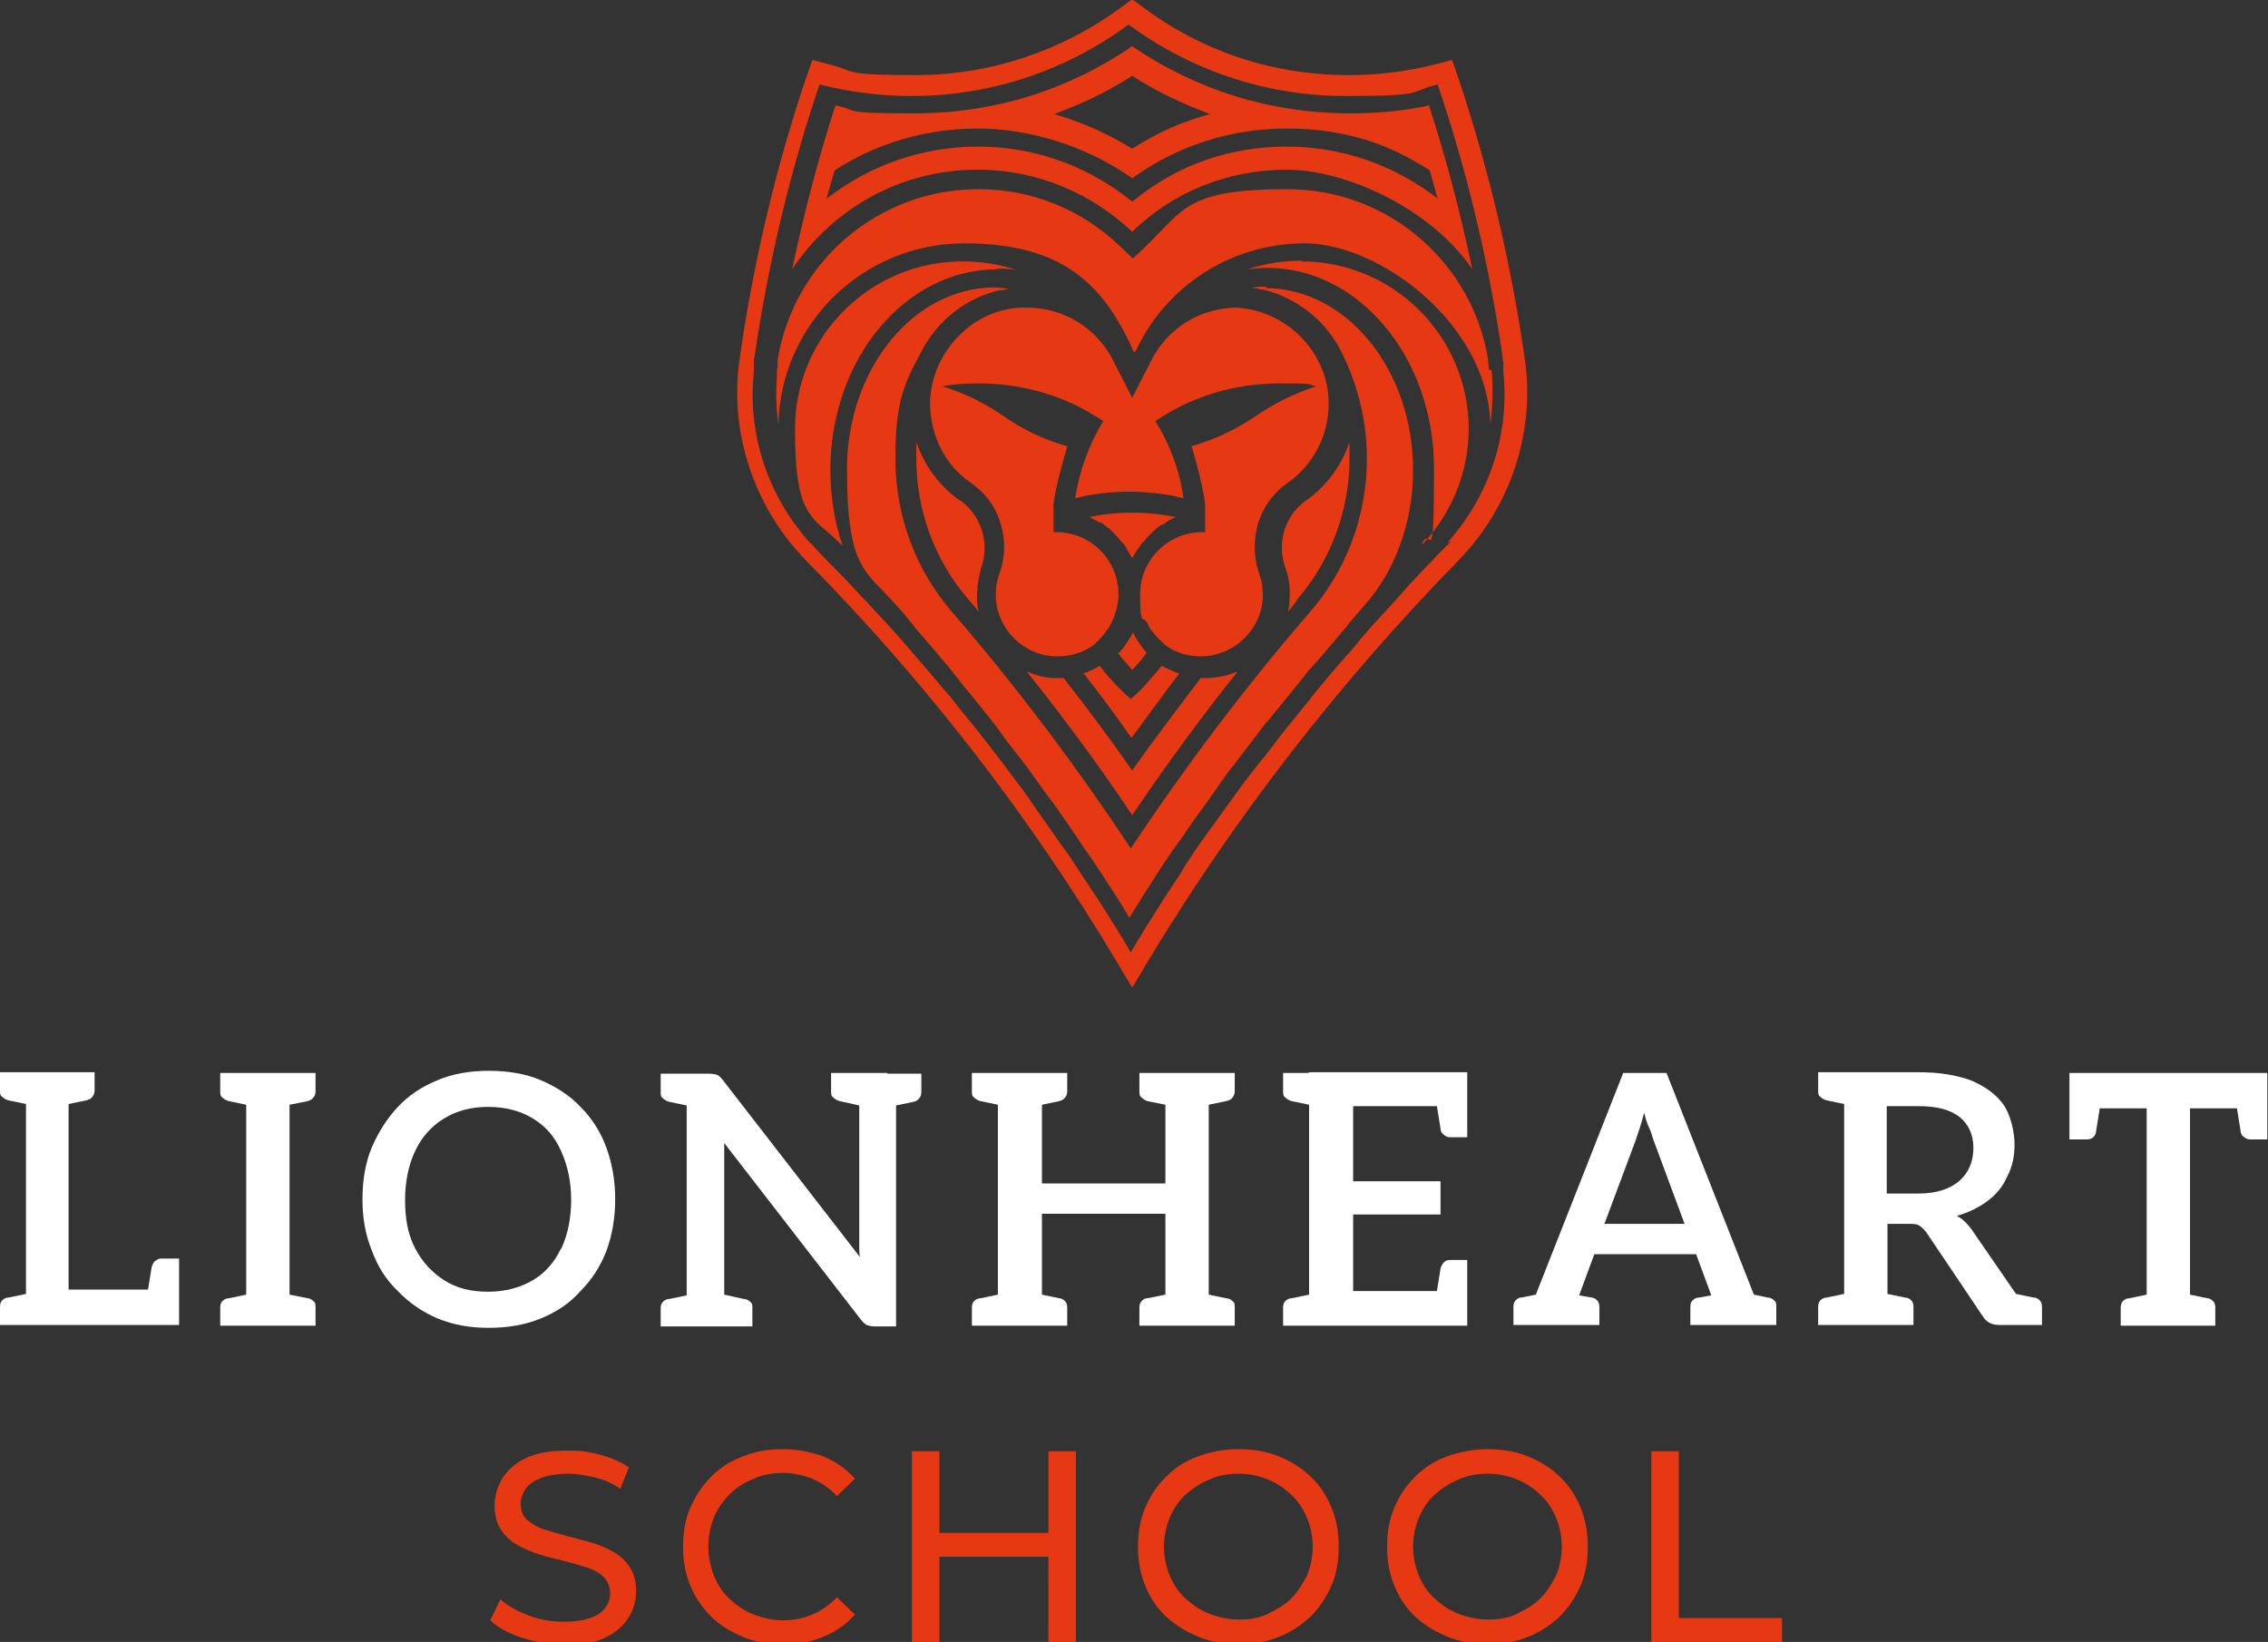 <?xml version="1.0" encoding="UTF-8"?>
<svg id="Layer_1" xmlns="http://www.w3.org/2000/svg" version="1.1" viewBox="0 0 314.1 227.4">
  <rect x="0" y="0" width="314.1" height="227.4" fill="#333333" stroke="none"/>
  <!-- Generator: Adobe Illustrator 29.3.1, SVG Export Plug-In . SVG Version: 2.1.0 Build 151)  -->
  <defs>
    <style>
      .st0 {
        fill: #e63812;
      }

      .st1 {
        fill: #fff;
      }
    </style>
  </defs>
  <path class="st0" d="M171.8,42.6h-.4c-5.1,0-9.7,2.8-12,7.4l-2.6,5.1-2.6-5.1c-2.3-4.6-6.9-7.4-12-7.4h-.4c-3.4,0-6.7,1.5-9.1,4s-3.8,5.7-3.9,9.1c0,4.5,2,8.7,5.7,11.2,2,1.4,3.4,3.3,4.1,5.7.7,2.3.6,4.7-.2,6.9-.4,1-.5,2.1-.5,3.2.2,4.4,3.8,8.1,8.3,8.2h.3c1.6,0,3.1-.4,4.4-1.2.2-.1.5-.3.7-.5,0,0,.2-.1.2-.2.2-.2.4-.3.5-.5,0,0,.2-.2.3-.3.1-.2.3-.3.4-.5.1-.2.2-.3.3-.4,0-.1.2-.3.3-.4.1-.2.2-.4.3-.6.6-1.2,1-2.6,1-4,0-4.7-3.8-8.6-8.6-8.6s-.3,0-.4,0v-.6c0-.7,0-1.3,0-1.9,0-.2,0-.4,0-.7,0-.2,0-.4,0-.6h0c.3-3,2-8.2,1.9-8.1-3.3-.9-6.3-2.4-9-4.3-2.5-1.7-5.3-3.1-8.3-4,1.6-.3,3.3-.4,5-.4,5.3,0,10.4,1.3,14.8,3.7.8.5,1.7,1,2.5,1.5-2,3.3-3.3,6.9-3.9,10.7,2.4-.6,4.9-.9,7.5-.9s5.1.3,7.5.9c-.5-3.8-1.9-7.5-3.9-10.7.8-.5,1.6-1,2.5-1.5,4.4-2.4,9.4-3.7,14.8-3.7s3.4.1,5,.4c-3.1,1-5.9,2.4-8.5,4.2-2.7,1.8-5.6,3.2-8.8,4.1,0-.1,1.6,5.1,1.9,8.1h0c0,.2,0,.4,0,.6,0,.2,0,.4,0,.7,0,.6,0,1.3,0,1.9v.6c-.1,0-.3,0-.4,0-4.7,0-8.6,3.8-8.6,8.6s.4,2.8,1,4c.1.2.2.4.3.6,0,.2.2.3.3.4.1.2.2.3.3.4.1.2.3.3.4.5,0,0,.2.2.3.3.2.2.4.3.5.5,0,0,.2.1.2.2.2.2.5.3.7.5,1.3.8,2.8,1.2,4.4,1.2h.3c4.5-.2,8.1-3.8,8.3-8.2,0-1.1-.1-2.2-.5-3.2-.8-2.3-.8-4.7-.2-6.9.7-2.3,2.1-4.3,4.1-5.7,3.7-2.6,5.8-6.8,5.7-11.2,0-3.4-1.5-6.7-3.9-9.1s-5.7-3.9-9.1-4h0Z"/>
  <path class="st0" d="M154.8,90.4c.3.4.6.8,1,1.2.3.4.7.8,1,1.2.7-.8,1.4-1.5,2-2.4,0,0,0,0,0,0-.2-.2-.3-.4-.5-.6,0,0,0,0,0,0-.5-.7-1-1.4-1.4-2.2-.4.8-.9,1.5-1.4,2.2,0,0,0,0,0,0-.2.2-.3.4-.5.6,0,0,0,0,0,0h0Z"/>
  <path class="st0" d="M156,76c0,0,.1.2.2.3.2.3.4.7.6,1,.2-.3.4-.7.6-1,0,0,.1-.2.2-.3.2-.2.3-.4.5-.7,0-.1.2-.2.3-.3.2-.2.3-.4.5-.6,0,0,.2-.2.3-.3.2-.2.4-.4.6-.6,0,0,.2-.1.2-.2.3-.2.6-.5,1-.7h.2c.3-.3.5-.4.8-.6.1,0,.2-.1.4-.2.1,0,.3-.1.4-.2-2-.4-4-.6-6-.6s-4,.2-6,.6c.2,0,.3.1.4.2.1,0,.2.1.4.2.3.1.5.3.8.4h.2c.3.3.7.6,1,.8,0,0,.2.1.2.2.2.2.4.4.6.6,0,0,.2.2.3.3.2.2.3.4.5.6,0,.1.2.2.3.3.2.2.3.4.5.7h0Z"/>
  <path class="st0" d="M150.1,93.3c2.3,2.9,4.5,5.9,6.6,8.9,2.2-3,4.4-6,6.6-8.9-.8-.3-1.7-.7-2.4-1.1-.8,1-1.7,2-2.6,3-.5.5-1.1,1.1-1.7,1.6-.6-.5-1.1-1-1.7-1.6-.9-.9-1.8-1.9-2.6-3-.8.5-1.5.8-2.4,1.1h0Z"/>
  <path class="st0" d="M135.4,23.5c8.3,0,15.8,3.3,21.4,8.6,5.5-5.4,13.1-8.6,21.4-8.6s20.1,5.5,25.7,13.8c-1.6-7.7-3.6-15.3-6-22.7-3.6.8-7.3,1.1-11,1.1-10.8,0-21.2-3.2-30.1-9.3-8.9,6.1-19.2,9.3-30.1,9.3s-7.4-.4-11-1.1c-2.4,7.4-4.4,15.1-6,22.7,5.5-8.3,14.9-13.8,25.7-13.8h0ZM156.8,10.5c3.4,2.2,7,3.9,10.8,5.3-3.8,1-7.4,2.6-10.8,4.8-3.4-2.1-7-3.7-10.8-4.8,3.8-1.4,7.4-3.1,10.8-5.3ZM115.6,23.6c5.8-3.8,12.7-5.8,19.8-5.8s15.1,2.4,21.4,6.9c6.2-4.5,13.6-6.9,21.4-6.9s14,2,19.8,5.8c.4,1.3.7,2.6,1.1,3.9-5.9-4.6-13.2-7.2-20.9-7.2s-14.7,2.4-20.6,7l-.8.6-.8-.6c-6-4.6-13.1-7-20.6-7s-14.9,2.5-20.9,7.2c.3-1.3.7-2.6,1.1-3.9Z"/>
  <path class="st0" d="M179.5,83.2c4.8-5.5,7.4-12.5,7.4-19.7s0-1.5,0-2.3c-1.1,3.3-3.2,6.1-6,8.1-3,2.1-4.1,5.9-2.9,9.3.5,1.3.7,2.8.6,4.3,0,.6-.1,1.2-.2,1.8.4-.5.8-1,1.2-1.5h0Z"/>
  <path class="st0" d="M138,37.2c.9,0,1.8,0,2.8.2-2.4-.8-4.9-1.2-7.5-1.2-12.8,0-23.2,10.4-23.2,23.2s2.5,12,6.6,16.2c-1.1-3.2-1.7-6.8-1.7-10.5,0-15.3,10.3-27.8,23.1-27.8h0Z"/>
  <path class="st0" d="M180.3,36.1c-2.6,0-5.1.4-7.5,1.2.9-.1,1.8-.2,2.7-.2,12.7,0,23.1,12.4,23.1,27.8s-.6,7.3-1.7,10.6c0,0,0,0,0,0,4-4.2,6.5-9.9,6.5-16.1,0-12.8-10.4-23.2-23.2-23.2h0Z"/>
  <path class="st0" d="M211.2,49.9c-1.9-13.3-5-26.5-9.3-39.3l-.8-2.3-2.3.6c-3.9,1-7.9,1.5-12,1.5-10.4,0-20.2-3.2-28.5-9.4l-1.5-1.1-1.5,1.1c-8.3,6.1-18.2,9.4-28.5,9.4s-8.1-.5-12-1.5l-2.3-.6-.8,2.3c-4.3,12.7-7.4,25.9-9.3,39.3-.7,5-.2,10.1,1.4,14.9,1.6,4.8,4.3,9.2,7.8,12.8,16.5,16.7,31,35.4,43,55.5l2.2,3.7,2.2-3.7c12.1-20.1,26.6-38.7,43-55.5,3.5-3.6,6.2-8,7.8-12.8,1.6-4.8,2.1-10,1.4-14.9h0ZM201,74.9c-.2.2-.4.5-.7.7-.6.7-1.3,1.3-1.9,2-1.5,1.5-2.9,3-4.3,4.6-.6.7-1.2,1.3-1.8,2-1.4,1.5-2.8,3-4.1,4.6-.6.7-1.2,1.5-1.9,2.2-1.3,1.5-2.6,3-3.9,4.6-.7.8-1.3,1.7-2,2.5-1.2,1.5-2.4,2.9-3.6,4.5-.7.9-1.4,1.9-2.2,2.8-1.1,1.4-2.2,2.8-3.2,4.2-.8,1.1-1.6,2.2-2.4,3.3-.9,1.3-1.9,2.6-2.8,3.9-1,1.4-1.9,2.8-2.8,4.3-.7,1.1-1.4,2.1-2.1,3.2-1.6,2.5-3.2,5-4.7,7.6-1.5-2.6-3.1-5.1-4.7-7.6-.7-1-1.3-2-2-3-1-1.5-1.9-3-3-4.4-.9-1.3-1.9-2.7-2.8-4-.8-1.1-1.5-2.2-2.3-3.3-1.1-1.5-2.2-2.9-3.3-4.4-.7-.9-1.4-1.8-2.1-2.7-1.2-1.6-2.5-3.1-3.7-4.6-.6-.8-1.2-1.6-1.9-2.3-1.3-1.6-2.6-3.1-3.9-4.6-.6-.7-1.2-1.4-1.8-2.1-1.4-1.6-2.8-3.1-4.2-4.6-.6-.7-1.2-1.3-1.8-1.9-1.4-1.6-2.9-3.1-4.4-4.6-.6-.6-1.2-1.3-1.8-1.9-.2-.2-.4-.5-.7-.7-5.8-6.4-8.7-15-7.8-23.6,0-.2,0-.4,0-.6,0-.2,0-.3,0-.5,0,0,0-.2,0-.3,0-.3,0-.5.1-.8,1.9-13,4.9-25.6,9-37.7,4,1,8.3,1.6,12.7,1.6,11.3,0,21.7-3.7,30.1-9.9,8.4,6.2,18.8,9.9,30.1,9.9s8.6-.6,12.7-1.6c4.1,12.1,7.1,24.7,9,37.7,0,.3,0,.5.1.8,0,0,0,.2,0,.3,0,.2,0,.3,0,.5,0,.2,0,.4,0,.6.9,8.6-2,17.2-7.8,23.6h0Z"/>
  <path class="st0" d="M206.2,51.2c0-.3,0-.6-.1-.8,0-.2,0-.4,0-.6-2.2-13.4-13.8-23.6-27.8-23.6s-14.3,2.8-19.6,7.9l-1.8,1.7-1.8-1.7c-5.3-5.1-12.2-7.9-19.6-7.9-14,0-25.6,10.2-27.8,23.6,0,.2,0,.4,0,.6,0,.3,0,.6-.1.8,0,.1,0,.2,0,.4,0,.9-.1,1.8-.1,2.8,0,1.5.1,2.9.3,4.4.3-13.9,11.7-25.1,25.8-25.1s19.5,6.2,23.5,15.2c0,0,0,0,0,0h0c0-.2.2-.3.3-.5,4.1-8.7,13-14.7,23.3-14.7s25.3,11.1,25.7,25c.2-1.4.3-2.8.3-4.2s0-1.8-.1-2.8c0-.1,0-.2,0-.4h0Z"/>
  <path class="st0" d="M175.5,39.7c-.8,0-1.5,0-2.2.2h0c0,0,.2,0,.2,0,.4,0,.8.1,1.2.2,0,0,.1,0,.2,0,4.6,1.1,8.4,4.1,10.6,8.1,2.4,4.6,3.8,9.8,3.8,15.3,0,8.2-3,15.7-8,21.4-8.9,10.3-17.1,21.2-24.7,32.6-7.6-11.5-15.9-22.5-24.8-32.8-4.9-5.7-7.8-13.1-7.8-21.2s1.3-10.5,3.7-15c2.2-4.1,6-7.2,10.7-8.3,0,0,.2,0,.2,0,.4,0,.8-.2,1.2-.2,0,0,.2,0,.2,0h0c-.7,0-1.5-.2-2.2-.2-11.3,0-20.5,11.3-20.5,25.2s2.6,14,6.7,18.7c.7.7,1.3,1.4,1.9,2.2.2.2.3.4.5.6,0,0,.2.2.2.3,1.4,1.6,2.8,3.2,4.1,4.8,0,0,0,0,0,0,.4.4.8.9,1.1,1.3.6.8,1.2,1.5,1.8,2.3,1.2,1.4,2.3,2.8,3.5,4.3.7.9,1.4,1.8,2,2.7,1,1.3,2.1,2.7,3.1,4,.8,1.1,1.6,2.2,2.3,3.2.9,1.2,1.8,2.4,2.6,3.6.9,1.2,1.7,2.5,2.6,3.8.7,1.1,1.5,2.1,2.2,3.2,1.5,2.3,3.1,4.7,4.5,7.1,1.5-2.4,3-4.8,4.5-7.1.8-1.2,1.6-2.4,2.5-3.6.8-1.1,1.5-2.2,2.3-3.3,1.1-1.5,2.2-3,3.2-4.5.6-.8,1.1-1.6,1.7-2.3,1.2-1.6,2.4-3.1,3.6-4.7.5-.7,1-1.4,1.6-2,1.3-1.6,2.6-3.2,3.9-4.8.5-.6,1-1.2,1.4-1.8.4-.4.8-.9,1.2-1.3,0,0,0,0,0,0,1.4-1.6,2.7-3.2,4.1-4.8,0,0,.2-.2.2-.3.2-.2.3-.4.5-.6.6-.7,1.3-1.5,1.9-2.2,4.1-4.6,6.7-11.3,6.7-18.7,0-13.9-9.2-25.2-20.5-25.2h0Z"/>
  <path class="st0" d="M146.5,93.9h-.4c-1.4,0-2.7-.4-3.9-.9,5.1,6.4,10,13,14.6,19.9,4.6-6.8,9.5-13.5,14.6-19.9-1.2.5-2.5.8-3.9.9h-.4c-.3,0-.5,0-.8,0-3.2,4.2-6.4,8.4-9.5,12.8-3-4.3-6.2-8.6-9.5-12.8-.3,0-.5,0-.8,0h0Z"/>
  <path class="st0" d="M132.9,69.3c-2.8-2-4.9-4.8-6-8.1,0,.8,0,1.5,0,2.3,0,7.1,2.5,14.1,7.2,19.5.5.6,1,1.1,1.4,1.7-.1-.6-.2-1.2-.2-1.8,0-1.5.2-2.9.6-4.3,1.2-3.4,0-7.2-2.9-9.3h0Z"/>
  <path class="st1" d="M21.5,174.6c-.2.2-.4.5-.5.9l-.5,3.1h-11v-25.7l2.4-.5c.4-.1.7-.2.9-.5s.3-.5.3-.9v-2.5H0v2.5c0,.4,0,.7.3.9.2.2.5.4.9.5l2.4.5v26.3l-2.4.5c-.4,0-.7.2-.9.4s-.3.5-.3.9v2.5h24.8v-9.2h-2.4c-.4,0-.6.1-.8.3h0Z"/>
  <path class="st1" d="M38.8,148.6h-8.3v2.5c0,.4,0,.7.3.9.2.2.5.4.9.5l2.4.5v26.3l-2.4.5c-.4,0-.7.2-.9.4s-.3.5-.3.9v2.5h13.2v-2.5c0-.4,0-.7-.3-.9-.2-.2-.5-.4-.8-.4l-2.5-.5v-26.3l2.5-.5c.3-.1.6-.2.8-.5.2-.2.3-.5.3-.9v-2.5h-4.8,0Z"/>
  <path class="st1" d="M80.4,153.3c-1.5-1.6-3.4-2.8-5.5-3.7s-4.6-1.3-7.2-1.3-5,.4-7.1,1.3c-2.2.9-4,2.1-5.5,3.7-1.5,1.6-2.7,3.5-3.6,5.6s-1.3,4.6-1.3,7.2.4,4.9,1.3,7.1c.8,2.2,2,4.1,3.6,5.6,1.5,1.6,3.4,2.9,5.5,3.8,2.2.9,4.5,1.3,7.1,1.3s5-.4,7.2-1.3,4-2.1,5.5-3.8c1.6-1.6,2.8-3.5,3.6-5.6.8-2.2,1.2-4.6,1.2-7.1s-.4-4.9-1.2-7.1c-.8-2.2-2-4.1-3.6-5.7ZM77.7,172.9c-.9,1.9-2.2,3.4-3.9,4.4s-3.8,1.6-6.2,1.6-4.4-.5-6.1-1.6c-1.7-1.1-3-2.5-4-4.4s-1.4-4.1-1.4-6.7.5-4.9,1.4-6.8,2.2-3.4,4-4.5,3.8-1.6,6.1-1.6,4.4.5,6.2,1.6,3,2.5,3.9,4.5,1.4,4.2,1.4,6.8-.5,4.9-1.4,6.8Z"/>
  <path class="st1" d="M123,148.6h-7.9v2.5c0,.4,0,.7.3.9.2.2.5.4.9.5l2.7.6v18.1c0,.4,0,.9,0,1.4,0,.5,0,1,.1,1.5l-18.9-24.4c-.3-.4-.6-.7-.8-.8s-.7-.2-1.2-.2h-6.7v2.5c0,.4,0,.7.3.9.2.2.5.4.9.5l2.4.5v26.3l-2.4.5c-.4,0-.7.2-.9.4s-.3.5-.3.9v2.5h12.7v-2.5c0-.4,0-.7-.3-.9-.2-.2-.5-.4-.9-.4l-2.7-.6v-18.3c0-.5,0-.9,0-1.3s0-.8,0-1.4l18.8,24.3c.3.4.6.7.9.9.3.1.7.2,1.1.2h3v-30.6l2.4-.5c.4-.1.6-.2.8-.5.2-.2.3-.5.3-.9v-2.5h-4.8,0Z"/>
  <path class="st1" d="M166.1,148.6h-8.3v2.5c0,.4,0,.7.3.9.2.2.5.4.8.5l2.5.5v10.9h-17.1v-10.9l2.4-.5c.3-.1.6-.2.8-.5.2-.2.3-.5.3-.9v-2.5h-13.2v2.5c0,.4,0,.7.3.9.2.2.5.4.9.5l2.4.5v26.3l-2.4.5c-.4,0-.7.2-.9.4s-.3.5-.3.9v2.5h13.2v-2.5c0-.4-.1-.7-.3-.9-.2-.2-.5-.4-.8-.4l-2.4-.5v-11.2h17.1v11.2l-2.5.5c-.4,0-.6.2-.8.4-.2.2-.3.5-.3.9v2.5h13.2v-2.5c0-.4,0-.7-.3-.9-.2-.2-.5-.4-.9-.4l-2.4-.5v-26.3l2.4-.5c.4-.1.7-.2.9-.5s.3-.5.3-.9v-2.5h-4.8,0Z"/>
  <path class="st1" d="M181.2,148.6h-3.5v2.5c0,.4,0,.7.3.9.2.2.5.4.9.5l2.4.5v26.3l-2.4.5c-.4,0-.7.2-.9.4s-.3.5-.3.9v2.5h25.5v-9.1h-2.4c-.4,0-.6.1-.8.3-.2.2-.4.5-.5.9l-.5,3.1h-11.6v-10.6h12.1v-4.6h-12.1v-10.4h11.6l.5,3.1c0,.4.2.7.5.9s.5.3.8.3h2.4v-9h-21.9,0Z"/>
  <path class="st1" d="M244.8,179.7l-1.9-.4-12.1-30.7h-6l-12.1,30.7-2,.4c-.4,0-.6.2-.8.4s-.3.5-.3.9v2.5h11.9v-2.5c0-.4-.1-.7-.3-.9-.2-.2-.5-.4-.8-.4l-1.7-.3,2.1-5.7h14.1l2.1,5.7-1.7.3c-.4,0-.7.2-.9.4s-.3.5-.3.9v2.5h11.9v-2.5c0-.4,0-.7-.3-.9-.2-.2-.5-.4-.9-.4h0ZM222.2,169.5l4.3-11.5c.2-.6.4-1.2.6-1.8s.4-1.3.6-2.1c.2.8.4,1.5.7,2.1s.4,1.2.6,1.7l4.3,11.6h-11Z"/>
  <path class="st1" d="M281.6,179.7l-2.4-.5-6.2-9c-.6-.8-1.2-1.4-2-1.8,1.7-.5,3.1-1.2,4.3-2.1s2.1-2,2.7-3.4c.7-1.3,1-2.8,1-4.4s-.5-4.1-1.6-5.6c-1-1.4-2.6-2.5-4.5-3.3-2-.7-4.3-1.1-7.1-1.1h-14v2.5c0,.4,0,.7.3.9.2.2.5.4.9.5l2.4.5v26.3l-2.4.5c-.4,0-.7.2-.9.4s-.3.5-.3.9v2.5h13.2v-2.5c0-.4-.1-.7-.3-.9-.2-.2-.5-.4-.9-.4l-2.4-.5v-9.7h3c.6,0,1.1,0,1.5.3.3.2.6.5.9.9l7.8,11.6c.5.8,1.2,1.2,2.3,1.2h5.9v-2.5c0-.4-.1-.7-.3-.9-.2-.2-.5-.4-.8-.4h0ZM265.6,165.3h-4.3v-12.1h4.5c2.5,0,4.3.5,5.6,1.5,1.2,1,1.9,2.4,1.9,4.3s-.7,3.5-2,4.6c-1.3,1.1-3.2,1.7-5.6,1.7h0Z"/>
  <path class="st1" d="M286.6,148.6v9.2h2.4c.4,0,.7-.1.9-.3.2-.2.4-.5.4-.9l.5-3.1h6.5v25.8l-2.4.5c-.4,0-.7.2-.9.4s-.3.5-.3.9v2.5h13.1v-2.5c0-.4-.1-.7-.3-.9-.2-.2-.5-.4-.8-.4l-2.4-.5v-25.8h6.5l.5,3.1c0,.4.2.7.5.9s.5.3.8.3h2.4v-9.2h-27.5Z"/>
  <path class="st0" d="M78,227.7c-2,0-3.9-.3-5.8-.9-1.8-.6-3.3-1.4-4.3-2.4l1.4-2.9c1,.9,2.3,1.6,3.8,2.2,1.6.6,3.2.9,4.9.9s2.8-.2,3.7-.5,1.7-.8,2.1-1.4c.5-.6.7-1.3.7-2.1s-.3-1.6-.9-2.2c-.6-.6-1.4-1-2.3-1.3s-2-.6-3.1-.9-2.3-.5-3.4-.9c-1.1-.3-2.2-.8-3.1-1.3s-1.7-1.2-2.3-2.1-.9-2-.9-3.4.4-2.6,1.1-3.8c.7-1.1,1.8-2.1,3.3-2.8s3.4-1,5.7-1,3,.2,4.6.6c1.5.4,2.8,1,3.9,1.7l-1.2,3c-1.1-.8-2.3-1.3-3.6-1.6-1.2-.3-2.5-.5-3.7-.5s-2.7.2-3.7.6-1.7.9-2.1,1.5c-.4.6-.7,1.3-.7,2.1s.3,1.7.9,2.2,1.4,1,2.3,1.3,2,.6,3.1.9,2.3.6,3.4.9,2.2.8,3.1,1.3,1.7,1.2,2.3,2.1.9,2,.9,3.4-.4,2.6-1.1,3.7c-.7,1.1-1.8,2.1-3.4,2.8s-3.4,1-5.7,1h0Z"/>
  <path class="st0" d="M108.4,227.7c-2,0-3.9-.3-5.5-1-1.7-.7-3.2-1.6-4.4-2.8-1.2-1.2-2.2-2.6-2.9-4.3s-1-3.4-1-5.4.3-3.8,1-5.4c.7-1.6,1.7-3.1,2.9-4.3,1.2-1.2,2.7-2.2,4.4-2.8,1.7-.7,3.5-1,5.5-1s3.9.4,5.6,1c1.7.7,3.2,1.7,4.4,3.1l-2.5,2.4c-1-1.1-2.1-1.8-3.4-2.4-1.3-.5-2.6-.8-4-.8s-2.9.2-4.1.8c-1.3.5-2.4,1.2-3.3,2.1s-1.7,2-2.2,3.2c-.5,1.2-.8,2.6-.8,4.1s.3,2.8.8,4.1c.5,1.2,1.2,2.3,2.2,3.2s2,1.6,3.3,2.1c1.3.5,2.6.8,4.1.8s2.8-.3,4-.8c1.2-.5,2.4-1.3,3.4-2.4l2.5,2.4c-1.2,1.4-2.7,2.4-4.4,3.1-1.7.7-3.6,1.1-5.7,1.1h0Z"/>
  <path class="st0" d="M126.3,227.4v-26.4h3.8v26.4h-3.8ZM129.7,215.6v-3.3h15.8v3.3h-15.8ZM145.2,227.4v-26.4h3.8v26.4h-3.8Z"/>
  <path class="st0" d="M171.6,227.7c-2,0-3.9-.3-5.6-1-1.7-.7-3.2-1.6-4.5-2.8-1.3-1.2-2.2-2.6-2.9-4.3s-1-3.4-1-5.4.3-3.7,1-5.4,1.7-3.1,2.9-4.3c1.2-1.2,2.7-2.2,4.4-2.8s3.6-1,5.6-1,3.9.3,5.6,1c1.7.7,3.2,1.6,4.4,2.8,1.3,1.2,2.2,2.6,2.9,4.3s1,3.4,1,5.4-.3,3.8-1,5.4-1.7,3.1-2.9,4.3c-1.3,1.2-2.8,2.2-4.4,2.8-1.7.7-3.5,1-5.6,1h0ZM171.6,224.3c1.5,0,2.8-.2,4-.8s2.3-1.2,3.2-2.1,1.6-2,2.2-3.2c.5-1.2.8-2.6.8-4s-.3-2.8-.8-4c-.5-1.2-1.2-2.3-2.2-3.2-.9-.9-2-1.6-3.2-2.1-1.2-.5-2.6-.8-4-.8s-2.8.2-4.1.8c-1.2.5-2.3,1.2-3.3,2.1s-1.7,2-2.2,3.2c-.5,1.2-.8,2.6-.8,4s.3,2.8.8,4,1.2,2.3,2.2,3.2,2,1.6,3.3,2.1,2.6.8,4.1.8Z"/>
  <path class="st0" d="M206.1,227.7c-2,0-3.9-.3-5.6-1-1.7-.7-3.2-1.6-4.5-2.8-1.3-1.2-2.2-2.6-2.9-4.3s-1-3.4-1-5.4.3-3.7,1-5.4,1.7-3.1,2.9-4.3c1.2-1.2,2.7-2.2,4.4-2.8s3.6-1,5.6-1,3.9.3,5.6,1c1.7.7,3.2,1.6,4.4,2.8,1.3,1.2,2.2,2.6,2.9,4.3s1,3.4,1,5.4-.3,3.8-1,5.4-1.7,3.1-2.9,4.3c-1.3,1.2-2.8,2.2-4.4,2.8-1.7.7-3.5,1-5.6,1h0ZM206.1,224.3c1.5,0,2.8-.2,4-.8s2.3-1.2,3.2-2.1,1.6-2,2.2-3.2c.5-1.2.8-2.6.8-4s-.3-2.8-.8-4c-.5-1.2-1.2-2.3-2.2-3.2-.9-.9-2-1.6-3.2-2.1-1.2-.5-2.6-.8-4-.8s-2.8.2-4.1.8c-1.2.5-2.3,1.2-3.3,2.1s-1.7,2-2.2,3.2c-.5,1.2-.8,2.6-.8,4s.3,2.8.8,4,1.2,2.3,2.2,3.2,2,1.6,3.3,2.1,2.6.8,4.1.8Z"/>
  <path class="st0" d="M228.7,227.4v-26.4h3.8v23.1h14.3v3.3h-18Z"/>
</svg>